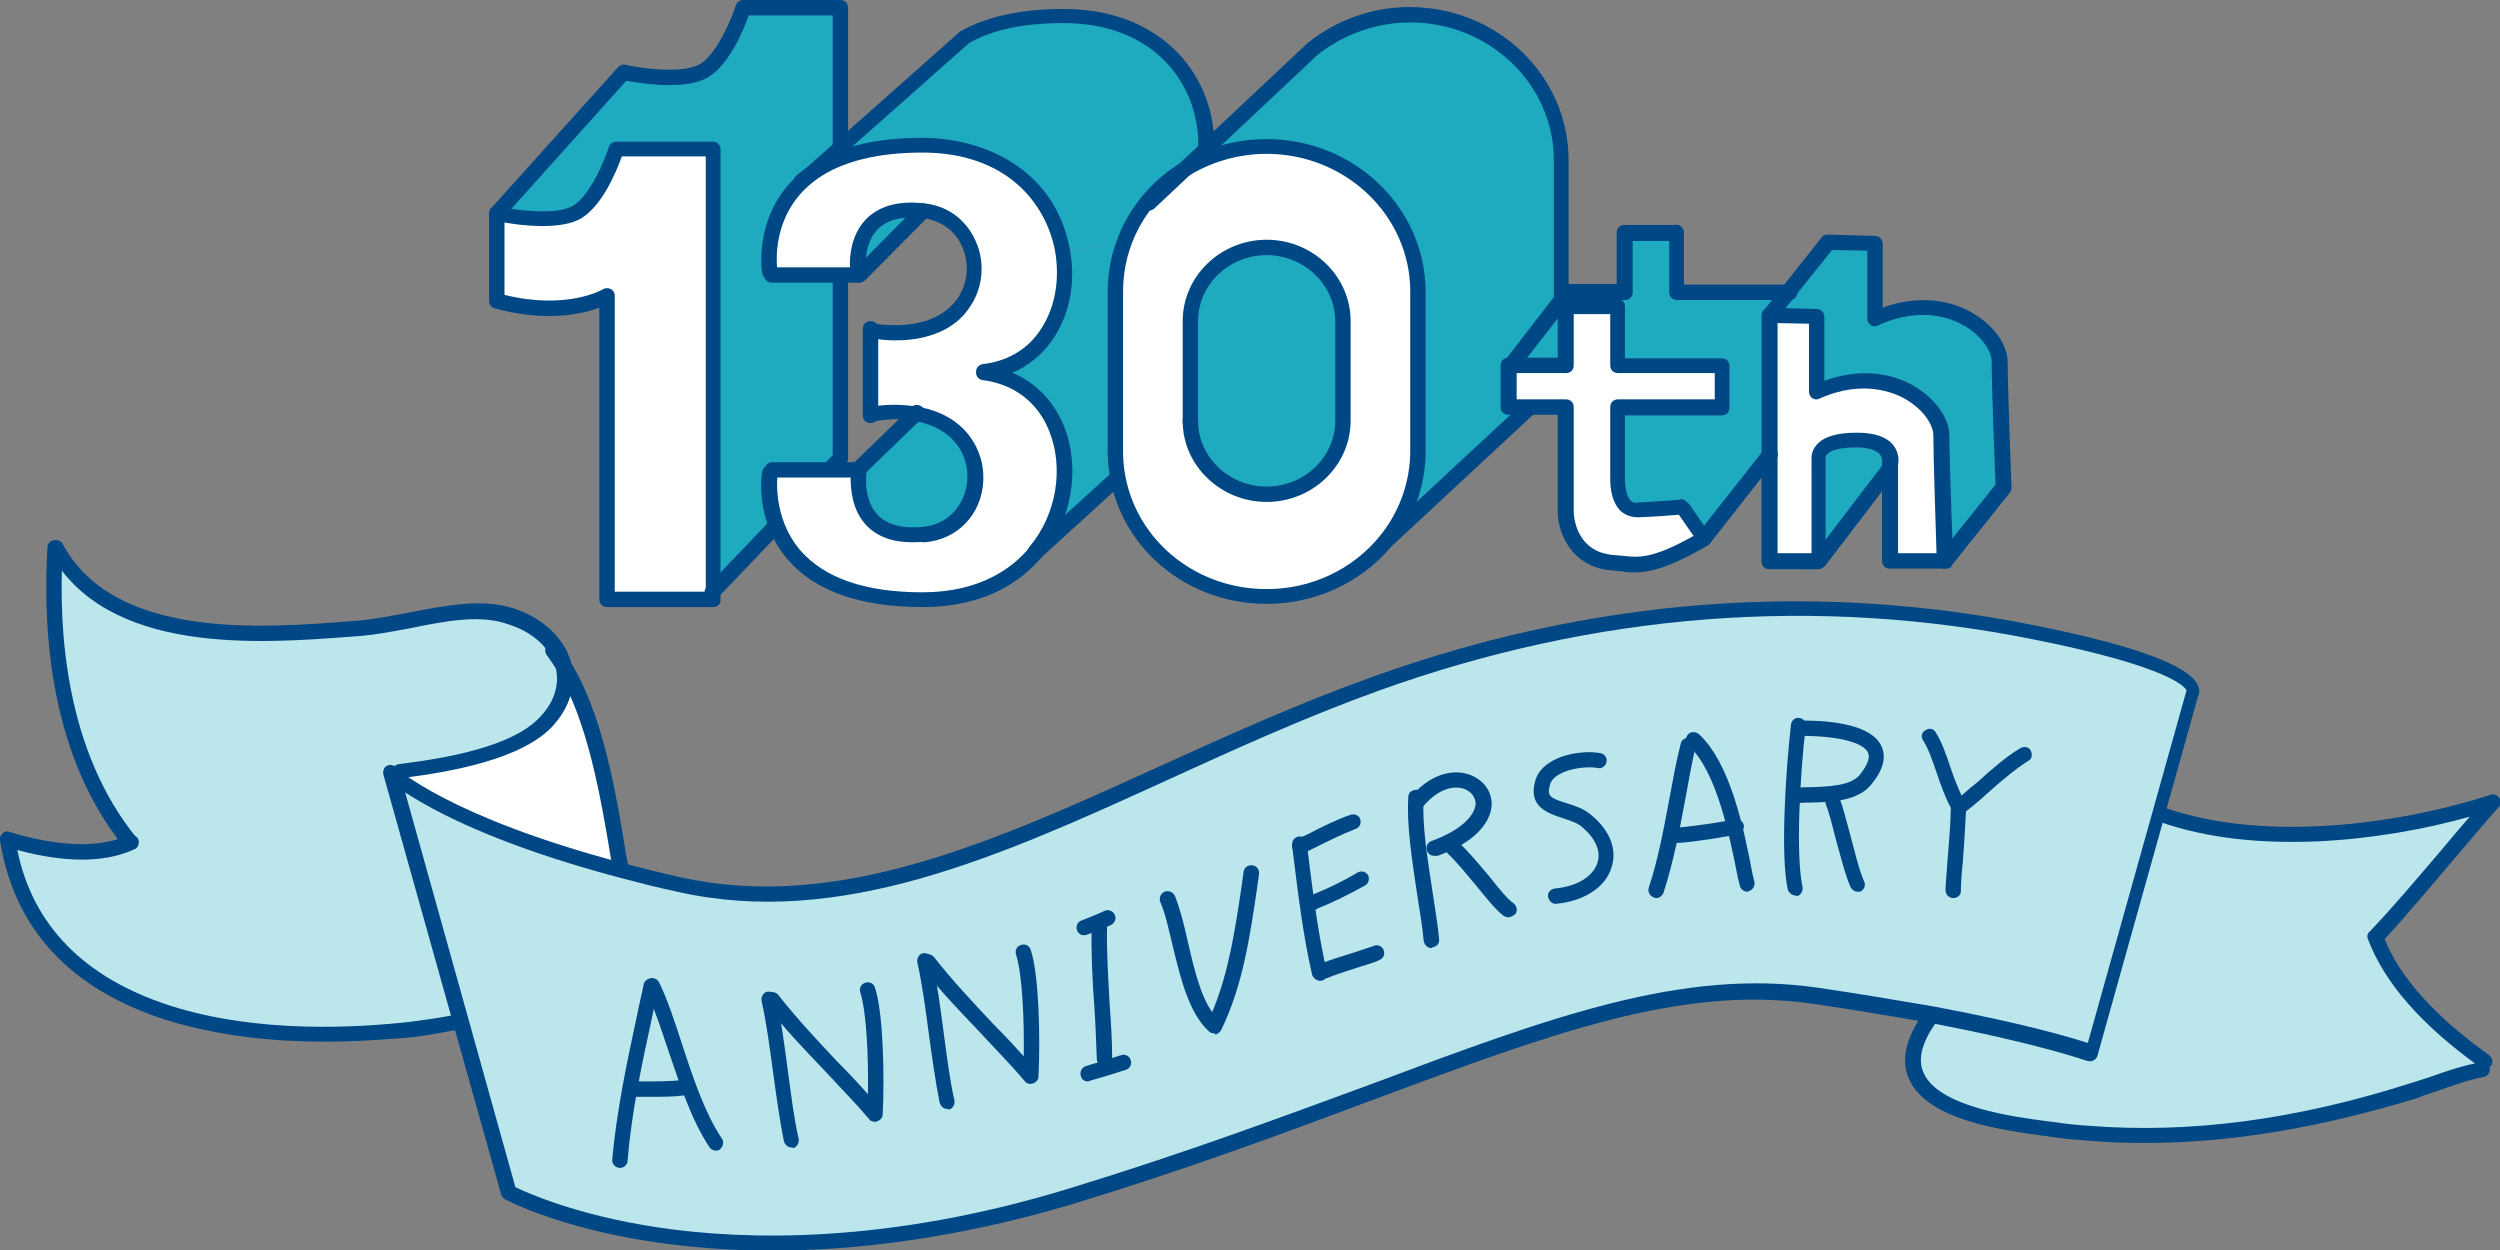 <?xml version="1.0" encoding="utf-8"?>
<!-- Generator: Adobe Illustrator 26.4.1, SVG Export Plug-In . SVG Version: 6.00 Build 0)  -->
<svg version="1.1" id="レイヤー_1" xmlns="http://www.w3.org/2000/svg" xmlns:xlink="http://www.w3.org/1999/xlink" x="0px"
	 y="0px" width="390px" height="195px" viewBox="0 0 390 195" style="enable-background:new 0 0 390 195;" xml:space="preserve">
<rect x="0" y="0" width="390" height="195" fill="#808080" stroke="none"/>
<style type="text/css">
	.st0{fill:#FFFFFF;}
	.st1{fill:#BBE6EC;}
	.st2{fill:#004785;}
	.st3{fill:#1EABBF;}
</style>
<g>
	<g>
		<g>
			<path class="st0" d="M85.1,112.6c2.7-2.9,3.5-6,2.7-8.8c5.4,8.6,7.3,21.7,8.9,31.5l-0.1,0.4C68.9,128.2,61,120.4,61,120.4
				l1.4-0.1C69,119.4,80.3,117.7,85.1,112.6z"/>
			<path class="st1" d="M370.5,146.1c6.4-6.7,12.1-14.2,18.3-21.1c-15.4,5-36.4,7.4-51.6,2l-0.5-0.2l5.3-18.9c0,0,2.8-4-24.5-9.4
				c-27.2-5.5-62.8-6.5-102.9,8c-40.1,14.4-73.8,39.3-108.9,31.3c-3.2-0.7-6.2-1.5-9-2.2C68.9,128.2,61,120.4,61,120.4l1.4-0.1
				c6.6-0.8,17.9-2.6,22.8-7.7c2.7-2.9,3.5-6,2.7-8.8c-0.9-3.4-3.9-6.3-8.2-7.7c-6.9-2.2-16.4,1.4-23.4,1.9
				c-14.2,1.1-38.9,3.5-47.5-12.5H8.6c-0.9,16.5,1.8,33.7,11.7,45.9v0.1c-5.8,2.5-13.3,1.2-19.1-0.6c4.6,30.2,41.2,32.2,63,29.6
				c2.2-0.3,4.4-0.6,6.6-1.1l1.1-0.4l7.6,26.9c0,0,32.3,17.4,87.7,0.5s85.4-35.8,116.3-31.3c6.8,1,12.8,2,17.8,2.9l-0.1,0.6
				c-10,14.1,10.9,16.4,18.7,17.5c1.9,0.2,3.7,0.5,5.6,0.6c17.3,1.4,34.5-1.4,51.2-6.8c3.5-1.2,6.9-2.5,10.6-3.3l0.3-1.3
				C381.4,161,373.5,154.3,370.5,146.1z"/>
		</g>
		<g>
			<g>
				<path class="st2" d="M120.4,195.1c-7.1,0-13.1-0.6-18.1-1.3c-15-2.2-23.1-6.5-23.5-6.7c-0.3-0.2-0.5-0.4-0.6-0.7l-18.4-65.6
					c-0.1-0.5,0.1-1.1,0.5-1.3c0.5-0.3,1.1-0.2,1.4,0.2l0,0c0.1,0.1,8.2,7.7,35.3,14.9c3.4,0.9,6.2,1.6,8.9,2.2
					c24.7,5.6,49.2-5.5,75.1-17.3c10.6-4.8,21.6-9.8,33.1-13.9c34.1-12.3,69-15,103.5-8c15.5,3.1,24.1,6.3,25.3,9.4
					c0.3,0.6,0.2,1.2,0,1.6l-15.7,56.1c-0.1,0.3-0.3,0.6-0.6,0.7c-0.3,0.2-0.6,0.2-1,0.1c-0.1,0-7.4-2.7-24.9-6
					c-5.7-1-11.7-2-17.8-2.9c-20.6-3-40.8,4.6-68.8,15c-13.6,5.1-28.9,10.8-47,16.3C148.9,193.3,133,195.1,120.4,195.1z M80.4,185.2
					c1.9,0.9,9.6,4.4,22.4,6.3c13.5,2,35.6,2.6,64-6.1c18-5.5,33.3-11.2,46.9-16.2c28.3-10.6,48.8-18.2,70-15.1
					c6.1,0.9,12.1,1.9,17.9,2.9c13.9,2.6,21.3,4.8,24.1,5.7l15.4-55l0,0c-0.2-0.5-2.6-3.7-23.6-7.9c-34.1-6.9-68.6-4.2-102.3,7.9
					c-11.4,4.1-22.4,9.1-32.9,13.9c-26.3,12-51.2,23.3-76.7,17.5c-2.8-0.6-5.6-1.3-9-2.2c-19.2-5.1-29-10.4-33.4-13.3L80.4,185.2z
					 M61,120.4L61,120.4L61,120.4z M340.9,107.7L340.9,107.7L340.9,107.7z M341,107.3L341,107.3L341,107.3z M341,107.3L341,107.3
					L341,107.3z"/>
			</g>
			<g>
				<path class="st2" d="M62.4,121.5c-0.6,0-1.1-0.4-1.2-1c-0.1-0.7,0.4-1.2,1-1.3c7.4-0.9,17.7-2.7,22-7.3c2.3-2.4,3.1-5.1,2.5-7.7
					c-0.8-3-3.5-5.6-7.4-6.8C75,95.8,69.4,96.9,64,98c-2.7,0.5-5.3,1-7.6,1.2L55,99.3c-14.4,1.1-38.5,3-47.3-13.3
					c-0.3-0.6-0.1-1.3,0.5-1.6c0.6-0.3,1.3-0.1,1.6,0.5c8,14.9,31.2,13.1,45,12l1.4-0.1c2.2-0.2,4.7-0.7,7.4-1.2
					c5.7-1.1,11.6-2.3,16.5-0.7c4.6,1.5,8,4.7,9,8.5c0.9,3.4-0.2,7-3,10c-4.9,5.1-15.7,7-23.5,8C62.5,121.5,62.4,121.5,62.4,121.5z"
					/>
			</g>
			<g>
				<path class="st2" d="M20.3,132.6c-0.3,0-0.7-0.2-0.9-0.4C8,118.2,6.6,99,7.4,85.4c0-0.7,0.6-1.2,1.3-1.1c0.7,0,1.2,0.6,1.1,1.3
					c-0.8,13.2,0.6,31.7,11.5,45.1c0.4,0.5,0.3,1.3-0.2,1.7C20.8,132.5,20.5,132.6,20.3,132.6z"/>
			</g>
			<g>
				<path class="st2" d="M50.6,162.5c-7.6,0-16.4-0.8-24.7-3.4c-15-4.8-23.7-14.2-25.9-28c-0.1-0.4,0.1-0.8,0.4-1.1s0.7-0.4,1.1-0.2
					c7.7,2.3,13.8,2.5,18.3,0.6c0.2-0.1,0.2-0.1,0.3-0.1c0.6-0.2,1.3,0.1,1.5,0.7c0.2,0.6-0.1,1.3-0.7,1.5c-0.1,0-0.2,0.1-0.2,0.1
					c-4.5,2-10.6,2-18,0c2.4,11.8,10.5,20,23.9,24.3c13.8,4.4,29.4,3.4,37.4,2.5c2.3-0.3,4.5-0.6,6.5-1c0.6-0.1,1.3,0.3,1.4,0.9
					c0.1,0.6-0.3,1.3-0.9,1.4c-2.1,0.4-4.2,0.8-6.7,1.1C60.9,162.1,56,162.5,50.6,162.5z"/>
			</g>
			<g>
				<path class="st2" d="M96.8,136.4c-0.6,0-1.1-0.4-1.2-1l-0.3-1.5c-1.6-9.6-3.6-21.5-8.5-29.5c-0.5-0.8-1-1.5-1.5-2.2
					c-0.4-0.5-0.3-1.3,0.2-1.7c0.5-0.4,1.3-0.3,1.7,0.2c0.6,0.8,1.2,1.6,1.7,2.4c5.2,8.4,7.2,20.6,8.8,30.4L98,135
					c0.1,0.6-0.3,1.3-1,1.4C97,136.4,96.9,136.4,96.8,136.4z"/>
			</g>
			<g>
				<path class="st2" d="M387.5,166.6c-0.2,0-0.5-0.1-0.7-0.2c-9.1-6.5-14.9-13.2-17.4-19.9c-0.2-0.4-0.1-0.9,0.3-1.2
					c3.8-4,7.4-8.3,11-12.5c1.5-1.8,3-3.6,4.6-5.4c-13.9,3.9-33.4,6.1-48.4,0.8c-0.6-0.2-0.9-0.9-0.7-1.5c0.2-0.6,0.9-0.9,1.5-0.7
					c15.9,5.6,37.3,2.4,50.8-2c0.5-0.2,1.1,0,1.4,0.5c0.3,0.4,0.3,1-0.1,1.4c-2.5,2.8-4.9,5.7-7.3,8.5c-3.4,4-6.9,8.2-10.5,12.1
					c2.4,6,7.9,12.1,16.3,18.1c0.5,0.4,0.7,1.1,0.3,1.7C388.2,166.4,387.8,166.6,387.5,166.6z"/>
			</g>
			<g>
				<path class="st2" d="M334.6,178.3c-3.1,0-6.2-0.1-9.3-0.4c-1.7-0.1-3.6-0.3-5.6-0.6l-0.8-0.1c-6.4-0.9-18.3-2.4-21.1-8.9
					c-1.3-2.9-0.5-6.4,2.3-10.3c0.4-0.5,1.1-0.7,1.7-0.3c0.5,0.4,0.7,1.1,0.3,1.7c-2.3,3.2-3,5.9-2,8c2.3,5.2,13.7,6.8,19.2,7.5
					l0.8,0.1c2,0.3,3.8,0.5,5.5,0.6c16,1.3,32.6-0.9,50.7-6.7c0.9-0.3,1.9-0.6,2.8-0.9c2.5-0.9,5.2-1.8,7.9-2.3
					c0.7-0.1,1.3,0.3,1.4,0.9c0.1,0.6-0.3,1.3-0.9,1.4c-2.6,0.5-5,1.4-7.6,2.3c-0.9,0.3-1.9,0.6-2.8,1
					C362,175.9,348.1,178.3,334.6,178.3z"/>
			</g>
		</g>
		<g>
			<g>
				<path class="st2" d="M96.7,182.2L96.7,182.2c-0.8-0.1-1.2-0.6-1.2-1.3c0.7-7.6,2.3-15.2,3.9-22.6c0.3-1.6,0.7-3.1,1-4.7
					c0.1-0.6,0.8-1.1,1.4-0.9c0.6,0.1,1.1,0.8,0.9,1.4c-0.3,1.5-0.7,3.1-1,4.7c-1.6,7.3-3.2,14.9-3.8,22.3
					C97.9,181.7,97.3,182.2,96.7,182.2z"/>
			</g>
			<g>
				<path class="st2" d="M111.7,179.5c-0.4,0-0.8-0.2-1-0.5c-2.8-4.2-4.6-9.7-6.4-15c-1.2-3.6-2.3-6.9-3.6-9.7
					c-0.3-0.6,0-1.3,0.5-1.6c0.6-0.3,1.3,0,1.6,0.5c1.4,2.9,2.5,6.3,3.7,10c1.7,5.2,3.5,10.5,6.1,14.4c0.4,0.5,0.2,1.3-0.3,1.7
					C112.1,179.5,111.9,179.5,111.7,179.5z"/>
			</g>
			<g>
				<path class="st2" d="M101.7,171.1c-0.4,0-0.9,0-1.3,0c-0.5,0-1,0-1.5,0l0,0c-0.7,0-1.2-0.5-1.2-1.2s0.5-1.2,1.2-1.2
					c0.5,0,1,0,1.5,0c2,0,4.1,0,6-0.2c0.7-0.1,1.2,0.4,1.3,1.1c0.1,0.7-0.4,1.2-1.1,1.3C104.9,171.1,103.3,171.1,101.7,171.1z"/>
			</g>
			<g>
				<path class="st2" d="M123.5,179c-0.6,0-1-0.4-1.2-0.9c-0.7-3.5-1.2-7.2-1.7-10.8c-0.5-3.7-1-7.6-1.8-11.2
					c-0.1-0.6,0.3-1.3,0.9-1.4c0.6-0.1,1.3,0.3,1.4,0.9c0.8,3.7,1.3,7.7,1.8,11.4c0.5,3.6,0.9,7.2,1.7,10.7c0.1,0.6-0.3,1.3-0.9,1.4
					C123.6,179,123.6,179,123.5,179z"/>
			</g>
			<g>
				<path class="st2" d="M136.5,175c-0.3,0-0.7-0.1-0.9-0.4c-2.1-2.5-4.4-4.8-6.6-7.2c-3.2-3.4-6.6-6.8-9.5-10.7
					c-0.4-0.5-0.3-1.3,0.2-1.7s1.3-0.3,1.7,0.2c2.9,3.7,6.2,7.2,9.3,10.5c1.6,1.6,3.2,3.3,4.7,5c0.1-5.5-0.2-12.8-1.2-15.9
					c-0.2-0.6,0.1-1.3,0.8-1.5c0.6-0.2,1.3,0.1,1.5,0.8c1.3,3.9,1.5,13.9,1.2,19.7c0,0.5-0.3,0.9-0.8,1.1
					C136.7,175,136.6,175,136.5,175z"/>
			</g>
			<g>
				<path class="st2" d="M147.8,173c-0.6,0-1-0.4-1.2-0.9c-0.7-3.5-1.2-7.2-1.7-10.8c-0.5-3.7-1-7.6-1.8-11.2
					c-0.1-0.6,0.3-1.3,0.9-1.4c0.6-0.1,1.3,0.3,1.4,0.9c0.8,3.7,1.3,7.7,1.8,11.4c0.5,3.6,0.9,7.2,1.7,10.7c0.1,0.6-0.3,1.3-0.9,1.4
					C147.9,173,147.9,173,147.8,173z"/>
			</g>
			<g>
				<path class="st2" d="M160.8,169.1c-0.3,0-0.7-0.1-0.9-0.4c-2.1-2.5-4.4-4.8-6.6-7.2c-3.2-3.4-6.6-6.8-9.5-10.7
					c-0.4-0.5-0.3-1.3,0.2-1.7s1.3-0.3,1.7,0.2c2.9,3.7,6.2,7.2,9.3,10.5c1.6,1.6,3.2,3.3,4.7,5c0.1-5.5-0.2-12.8-1.2-15.9
					c-0.2-0.6,0.1-1.3,0.8-1.5c0.6-0.2,1.3,0.1,1.5,0.8c1.3,3.9,1.5,13.9,1.2,19.7c0,0.5-0.3,0.9-0.8,1.1
					C161,169,160.9,169.1,160.8,169.1z"/>
			</g>
			<g>
				<path class="st2" d="M169.1,145.9c-0.5,0-0.9-0.3-1.1-0.8c-0.2-0.6,0.1-1.3,0.7-1.5c1-0.4,2.6-1,3.6-1.5c0.6-0.3,1.3,0,1.6,0.6
					s0,1.3-0.6,1.6c-1.1,0.5-2.6,1.1-3.7,1.5C169.4,145.8,169.3,145.9,169.1,145.9z"/>
			</g>
			<g>
				<path class="st2" d="M172.3,166.4c-0.6,0-1.2-0.5-1.2-1.2c-0.1-2.7-0.2-5.6-0.4-8.4c-0.3-4-0.5-8.2-0.4-12.3
					c0-0.7,0.5-1.2,1.2-1.2s1.2,0.6,1.2,1.2c-0.1,4,0.2,8.1,0.4,12.1c0.2,2.8,0.4,5.7,0.4,8.5C173.5,165.9,172.9,166.4,172.3,166.4
					L172.3,166.4z"/>
			</g>
			<g>
				<path class="st2" d="M169.7,168.7c-0.5,0-1-0.3-1.1-0.9c-0.2-0.6,0.2-1.3,0.8-1.5c1.8-0.5,3.7-1.1,5.5-1.7
					c0.6-0.2,1.3,0.1,1.5,0.8c0.2,0.6-0.1,1.3-0.8,1.5c-1.8,0.6-3.8,1.2-5.6,1.7C169.9,168.7,169.8,168.7,169.7,168.7z"/>
			</g>
			<g>
				<path class="st2" d="M189.4,161.2c-0.3,0-0.6-0.1-0.8-0.3c-3.2-2.9-4.5-8.6-5.7-13.5c-0.6-2.5-1.1-4.9-1.9-6.7
					c-0.2-0.6,0-1.3,0.7-1.6c0.6-0.2,1.3,0,1.6,0.7c0.8,2,1.4,4.4,2,7.1c0.9,3.9,1.9,8.3,3.8,11c2.6-6.2,3.6-13,4.6-19.7l0.3-2.2
					c0.1-0.7,0.7-1.1,1.4-1s1.1,0.7,1,1.4l-0.3,2.2c-1.1,7.4-2.2,15.1-5.6,22.1c-0.2,0.3-0.5,0.6-0.9,0.7
					C189.5,161.2,189.5,161.2,189.4,161.2z"/>
			</g>
			<g>
				<path class="st2" d="M205.9,153c-0.5,0-1-0.4-1.2-0.9c-1.4-6-2.2-12.7-3-19.1l-0.1-1.2c-0.1-0.7,0.4-1.2,1-1.3
					c0.7-0.1,1.2,0.4,1.3,1l0.1,1.2c0.8,6.4,1.6,13,3,18.9c0.2,0.6-0.2,1.3-0.9,1.4C206.1,153,206,153,205.9,153z"/>
			</g>
			<g>
				<path class="st2" d="M202.8,133.3c-0.4,0-0.9-0.2-1.1-0.7c-0.3-0.6-0.1-1.3,0.5-1.6s1.2-0.6,1.9-0.9c2.1-1.1,4.3-2.2,6.6-3
					c0.6-0.2,1.3,0.1,1.5,0.7c0.2,0.6-0.1,1.3-0.7,1.5c-2.1,0.8-4.3,1.9-6.3,2.9c-0.6,0.3-1.3,0.6-1.9,1
					C203.2,133.3,203,133.3,202.8,133.3z"/>
			</g>
			<g>
				<path class="st2" d="M205.1,141.9c-0.5,0-0.9-0.3-1.1-0.8c-0.2-0.6,0.1-1.3,0.7-1.5c2.2-0.9,4.8-2.1,7.1-3.5
					c0.6-0.3,1.3-0.1,1.6,0.4c0.3,0.6,0.1,1.3-0.4,1.6c-2.5,1.4-5.1,2.7-7.4,3.6C205.4,141.9,205.2,141.9,205.1,141.9z"/>
			</g>
			<g>
				<path class="st2" d="M206.5,152.6c-0.5,0-0.9-0.3-1.1-0.8c-0.2-0.6,0.1-1.3,0.7-1.5c1.2-0.5,3.2-1.1,5.1-1.7
					c1.2-0.4,2.7-0.9,3-1c0.6-0.3,1.3-0.1,1.6,0.5s0.1,1.3-0.5,1.6c-0.3,0.2-1.1,0.5-3.4,1.2c-1.8,0.6-3.8,1.2-4.9,1.7
					C206.8,152.6,206.6,152.6,206.5,152.6z"/>
			</g>
			<g>
				<path class="st2" d="M223.3,147.9c-0.6,0-1.1-0.5-1.2-1.1c-0.2-2.2-0.6-4.6-1-7.1c-0.8-5.4-1.7-11-1.4-15.4
					c0-0.7,0.6-1.1,1.3-1.1s1.2,0.6,1.1,1.3c-0.3,4.1,0.6,9.5,1.4,14.8c0.4,2.6,0.8,5,1,7.2c0.1,0.7-0.4,1.2-1.1,1.3
					C223.4,147.9,223.3,147.9,223.3,147.9z"/>
			</g>
			<g>
				<path class="st2" d="M223.7,133.5c-0.5,0-0.9-0.3-1.1-0.8c-0.2-0.6,0.1-1.3,0.7-1.5c5-1.8,6.8-4.2,6.9-5.8c0-1-0.7-1.9-1.7-2.3
					c-1.5-0.6-4-0.2-6.4,2.6c-0.4,0.5-1.2,0.6-1.7,0.1c-0.5-0.4-0.6-1.2-0.1-1.7c3.2-3.7,6.8-4.1,9.1-3.2c2,0.8,3.3,2.5,3.3,4.5
					c0,1.5-0.9,5.4-8.4,8.1C223.9,133.5,223.8,133.5,223.7,133.5z"/>
			</g>
			<g>
				<path class="st2" d="M235.3,143.1c-0.2,0-0.5-0.1-0.7-0.2c-1.1-0.8-2.5-2.5-4.2-4.6c-1.5-1.8-3.2-3.9-4.4-5
					c-0.5-0.4-0.6-1.2-0.1-1.7c0.4-0.5,1.2-0.6,1.7-0.1c1.4,1.2,3.1,3.3,4.8,5.3c1.4,1.8,2.9,3.6,3.7,4.1c0.5,0.4,0.7,1.1,0.3,1.7
					C236,142.9,235.7,143.1,235.3,143.1z"/>
			</g>
			<g>
				<path class="st2" d="M242.7,141c-0.6,0-1.1-0.5-1.2-1.1c-0.1-0.7,0.4-1.2,1.1-1.3c3.3-0.3,5.9-1.8,6.6-4
					c0.6-1.8-0.3-3.8-2.4-5.6c-0.8-0.7-2-1-3.1-1.4c-2.1-0.7-5.4-1.7-4.2-5.8c1.1-3.9,7.2-4.9,10.2-4.3c0.6,0.1,1.1,0.8,0.9,1.4
					c-0.1,0.6-0.8,1.1-1.4,0.9c-2.2-0.4-6.8,0.4-7.4,2.6c-0.5,1.8,0,2.1,2.6,2.9c1.3,0.4,2.8,0.9,3.9,1.9c2.9,2.4,4,5.4,3.1,8.1
					C250.5,138.4,247.1,140.6,242.7,141C242.8,141,242.8,141,242.7,141z"/>
			</g>
			<g>
				<path class="st2" d="M258.4,140.1c-0.1,0-0.3,0-0.4-0.1c-0.6-0.2-1-0.9-0.8-1.5c1.5-4.5,2.4-9.5,3.3-14.3c0.5-2.7,1-5.5,1.7-8.2
					c0.1-0.6,0.8-1,1.4-0.9s1,0.8,0.9,1.4c-0.6,2.7-1.1,5.4-1.6,8.2c-0.9,4.9-1.9,10-3.4,14.6C259.3,139.7,258.9,140.1,258.4,140.1z
					"/>
			</g>
			<g>
				<path class="st2" d="M272.6,139.1c-0.6,0-1.1-0.4-1.2-1l-0.3-1.2c-1.3-6.6-3.3-16.6-7.7-20.6c-0.5-0.4-0.5-1.2-0.1-1.7
					s1.2-0.5,1.7-0.1c4.9,4.5,7,14.5,8.4,21.9l0.3,1.2c0.1,0.6-0.3,1.3-0.9,1.4C272.8,139.1,272.7,139.1,272.6,139.1z"/>
			</g>
			<g>
				<path class="st2" d="M261.8,131.5c-0.6,0-1.1-0.5-1.2-1.1c0-0.7,0.4-1.2,1.1-1.3c2.6-0.2,7.3-0.9,8.8-1.3
					c0.6-0.2,1.3,0.2,1.5,0.8s-0.2,1.3-0.8,1.5C269.6,130.5,264.7,131.3,261.8,131.5C261.9,131.5,261.9,131.5,261.8,131.5z"/>
			</g>
			<g>
				<path class="st2" d="M280.1,139.7c-0.5,0-1-0.4-1.2-0.9c-1.2-5.5-0.3-18.8,0.5-25.8c0.1-0.7,0.7-1.1,1.3-1
					c0.7,0.1,1.1,0.7,1,1.3c-0.9,7.4-1.6,20.1-0.5,25.1c0.1,0.6-0.3,1.3-0.9,1.4C280.2,139.7,280.2,139.7,280.1,139.7z"/>
			</g>
			<g>
				<path class="st2" d="M280.6,125.3c-0.6,0-1.1-0.5-1.2-1.1c-0.1-0.7,0.4-1.2,1.1-1.3c0.6-0.1,1.3-0.1,2.1-0.1
					c2.6-0.1,6.1-0.2,7.5-1.9c0.8-1,1.8-2.5,1.3-3.5c-0.7-1.6-4.8-2.6-10.3-2.6c-0.7,0-1.2-0.5-1.2-1.2s0.5-1.2,1.2-1.2l0,0
					c4.8,0,10.9,0.7,12.4,4c0.8,1.7,0.3,3.7-1.6,6c-2.1,2.6-6.2,2.7-9.3,2.8C281.9,125.2,281.2,125.2,280.6,125.3
					C280.7,125.3,280.6,125.3,280.6,125.3z"/>
			</g>
			<g>
				<path class="st2" d="M289.8,139.1c-0.5,0-0.9-0.3-1.1-0.7c-0.9-2-1.6-5-2.4-7.8c-0.5-2-1-4-1.5-5.2c-0.2-0.6,0.1-1.3,0.7-1.5
					s1.3,0.1,1.5,0.7c0.5,1.3,1,3.3,1.6,5.5c0.7,2.6,1.4,5.6,2.2,7.4c0.3,0.6,0,1.3-0.6,1.6C290.1,139.1,290,139.1,289.8,139.1z"/>
			</g>
			<g>
				<path class="st2" d="M305.6,127.1c-0.1,0-0.1,0-0.2,0c-0.3-0.1-0.6-0.3-0.8-0.6c-1-1.7-1.8-3.9-2.5-6c-0.7-2-1.3-3.8-2.1-5
					c-0.4-0.6-0.2-1.3,0.4-1.6c0.6-0.4,1.3-0.2,1.6,0.4c0.9,1.4,1.6,3.4,2.3,5.5c0.5,1.5,1.1,3,1.7,4.3c0.8-0.7,1.6-1.4,2.5-2.1
					c2.2-2,4.5-4,6.7-5.3c0.6-0.3,1.3-0.2,1.6,0.4c0.3,0.6,0.2,1.3-0.4,1.6c-1.9,1.2-4.2,3.1-6.3,5c-1.2,1.1-2.5,2.2-3.7,3.1
					C306.1,127,305.8,127.1,305.6,127.1z"/>
			</g>
			<g>
				<path class="st2" d="M304.7,140.1L304.7,140.1c-0.7,0-1.2-0.6-1.2-1.2c0-1.1,0.2-2.7,0.3-4.5c0.2-2.7,0.5-5.7,0.5-8
					c0-0.7,0.6-1.2,1.2-1.2c0.7,0,1.2,0.6,1.2,1.2c-0.1,2.3-0.3,5.4-0.5,8.1c-0.2,1.8-0.3,3.4-0.3,4.5
					C305.9,139.6,305.4,140.1,304.7,140.1z"/>
			</g>
		</g>
	</g>
	<g>
		<g id="XMLID_00000085941803258502154880000007302081425925368249_">
			<g>
				<path class="st3" d="M131.1,1.2v70.3l-19.8,20.8V23.2H96.1c0,0-2.7,8.4-6.6,10.1c-3.9,1.7-12,0-12,0l19.8-22c0,0,8.1,1.7,12,0
					s6.6-10.1,6.6-10.1S131.1,1.2,131.1,1.2z"/>
				<path class="st0" d="M111.3,92.3v1.2H94.7V46.2c0,0-6.2,3.8-17.2,0.8V33.3c0,0,8.1,1.7,12,0s6.6-10.1,6.6-10.1h15.1v69.1H111.3z
					"/>
			</g>
			<g>
				<g>
					<path class="st2" d="M111.3,94.7H94.7c-0.7,0-1.2-0.5-1.2-1.2V48c-2.7,1-8.3,2.3-16.3,0.1c-0.5-0.1-0.9-0.6-0.9-1.1V33.3
						c0-0.4,0.2-0.7,0.4-0.9c0.3-0.2,0.6-0.3,1-0.2c2.1,0.5,8.4,1.4,11.3,0.1c2.8-1.2,5.3-7.2,6-9.4c0.2-0.5,0.6-0.8,1.1-0.8h15.1
						c0.7,0,1.2,0.5,1.2,1.2v69.1l0,0l0,0v1.2C112.5,94.2,111.9,94.7,111.3,94.7z M95.9,92.3h14.2l0,0l0,0V24.4H97
						c-0.8,2.3-3.3,8.4-7,10c-3.2,1.4-8.7,0.8-11.3,0.3V46c9.7,2.4,15.3-0.8,15.4-0.9c0.4-0.2,0.8-0.2,1.2,0c0.4,0.2,0.6,0.6,0.6,1
						C95.9,46.1,95.9,92.3,95.9,92.3z"/>
				</g>
				<g>
					<path class="st2" d="M111.1,93.6c-0.3,0-0.6-0.1-0.9-0.4c-0.4-0.5-0.4-1.2,0.1-1.7l0,0c0,0,0-0.1,0.1-0.1L129.9,71V2.4h-13.1
						c-0.8,2.3-3.3,8.4-7,10c-3.6,1.6-10,0.6-12.1,0.2L78.4,34.1c-0.4,0.5-1.2,0.5-1.7,0.1s-0.5-1.2-0.1-1.7l19.8-22
						c0.3-0.3,0.7-0.5,1.1-0.4c2.1,0.5,8.4,1.4,11.3,0.1c2.8-1.2,5.3-7.2,6-9.4C115,0.3,115.4,0,116,0h15.1c0.7,0,1.2,0.5,1.2,1.2
						v70.3c0,0.3-0.1,0.6-0.3,0.8L112.2,93c0,0.1-0.1,0.1-0.2,0.2l-0.1,0.1C111.7,93.5,111.4,93.6,111.1,93.6z"/>
				</g>
			</g>
		</g>
	</g>
	<g>
		<g id="XMLID_00000005263620075347856970000015677922470177339268_">
			<g>
				<path class="st3" d="M175.6,38.1c13,1.5,16.3,17.7,8.4,27.6l-22.4,20.4c8.3-9.9,5-26.5-8.1-28V58c9.6-1.1,13.9-10.3,12.3-19
					L175.6,38.1z"/>
				<path class="st3" d="M166.1,2.5c26.9,0,28.4,33.3,9.5,35.4v0.2l-9.8,0.9c-1.6-8.4-8.7-16.4-21.9-16.4c-8.1,0-13.5,1.8-17.1,4.3
					l23.8-21.1C154.2,3.8,159.1,2.5,166.1,2.5z"/>
				<path class="st0" d="M126.8,26.9c3.6-2.5,9-4.3,17.1-4.3c13.2,0,20.3,8,21.9,16.4c1.6,8.7-2.7,17.9-12.3,19v0.2
					c13.1,1.5,16.4,18,8.1,28c0,0,0,0-0.1,0.1c-3.6,4.3-9.4,7.4-17.6,7.4c-26.9,0-23.8-19.8-23.8-19.8l0.4-0.5H134
					c0,0-1.9,11.1,9.9,10c10.2-0.9,11.7-16.5-0.9-18.8c-1.9-0.4-4.2-0.4-6.8-0.1h-0.4V51.7h0.4c19.7,2.7,19.5-17.8,7.7-18.9
					c-11.8-1.1-9.9,10-9.9,10h-13.5l-0.4-0.5C120.1,42.3,118.6,32.7,126.8,26.9z"/>
				<path class="st3" d="M143.1,64.5c12.6,2.3,11.1,17.9,0.9,18.8c-11.8,1.1-9.9-10-9.9-10L143.1,64.5z"/>
				<path class="st3" d="M143.9,32.8l-9.9,10C134,42.9,132.1,31.7,143.9,32.8z"/>
			</g>
			<g>
				<g>
					<path class="st2" d="M139.7,53.1c-1.1,0-2.3-0.1-3.6-0.3c-0.7-0.1-1.1-0.7-1-1.3c0.1-0.7,0.7-1.1,1.3-1
						c5.9,0.8,10.4-0.5,12.8-3.7c1.8-2.4,2.1-5.6,0.9-8.3c-1.1-2.6-3.5-4.2-6.3-4.5c-3.2-0.3-5.5,0.3-7,1.9
						c-2.3,2.5-1.7,6.7-1.7,6.8c0.1,0.3,0,0.7-0.3,1s-0.6,0.4-0.9,0.4h-13.5c-0.7,0-1.2-0.5-1.2-1.2s0.5-1.2,1.2-1.2h12.2
						c-0.1-1.8,0.2-5,2.4-7.4c2-2.1,5-3,8.9-2.6c3.8,0.3,6.8,2.5,8.3,5.9c1.6,3.5,1.1,7.7-1.2,10.7
						C149.7,50.2,146.4,53.1,139.7,53.1z"/>
				</g>
				<g>
					<path class="st2" d="M135.8,66c-0.7,0-1.2-0.5-1.2-1.2V51.3c0-0.7,0.5-1.2,1.2-1.2s1.2,0.5,1.2,1.2v13.5
						C137,65.5,136.5,66,135.8,66z"/>
				</g>
				<g>
					<path class="st2" d="M153.5,59.2c-0.6,0-1.1-0.4-1.2-1.1c-0.1-0.7,0.4-1.2,1-1.3c3.6-0.4,6.7-2.1,8.7-4.9
						c2.5-3.4,3.4-8,2.6-12.7c-1.4-7.5-7.6-15.4-20.7-15.4c-7,0-12.6,1.4-16.4,4.1c-7.5,5.3-6.3,13.9-6.2,14.3
						c0.1,0.6-0.3,1.3-1,1.4c-0.6,0.1-1.3-0.3-1.4-1c-0.1-0.4-1.5-10.4,7.2-16.6c4.3-3,10.2-4.5,17.8-4.5c9.1,0,20.6,4.5,23,17.4
						c1,5.3-0.1,10.6-3,14.5c-2.5,3.4-6.1,5.4-10.4,5.9C153.5,59.2,153.5,59.2,153.5,59.2z"/>
				</g>
				<g>
					<path class="st2" d="M142.4,84.6c-3.2,0-5.6-0.9-7.3-2.7c-2.2-2.4-2.4-5.6-2.4-7.4h-12.2c-0.7,0-1.2-0.5-1.2-1.2
						s0.5-1.2,1.2-1.2H134c0.4,0,0.7,0.2,0.9,0.4c0.2,0.3,0.3,0.6,0.3,1c0,0-0.7,4.3,1.7,6.8c1.4,1.5,3.8,2.2,7,1.9
						c4.6-0.4,6.9-4.2,7-7.5c0.2-3.4-1.8-7.8-8-9c-1.9-0.4-4.1-0.4-6.4,0c-0.6,0.1-1.3-0.4-1.3-1c-0.1-0.7,0.4-1.3,1-1.3
						c2.6-0.4,5-0.3,7.2,0.1c7.2,1.3,10.2,6.7,10,11.4c-0.2,5.3-4,9.3-9.2,9.7C143.4,84.5,142.9,84.6,142.4,84.6z"/>
				</g>
				<g>
					<path class="st2" d="M161.6,87.3c-0.3,0-0.5-0.1-0.8-0.3c-0.5-0.4-0.6-1.2-0.2-1.7c4.2-5,5.4-12.2,3.1-18
						c-1.8-4.6-5.6-7.4-10.4-8c-0.7-0.1-1.1-0.7-1-1.3c0.1-0.7,0.7-1.1,1.3-1c5.7,0.7,10.2,4.1,12.4,9.5c2.6,6.6,1.2,14.8-3.5,20.4
						C162.3,87.2,161.9,87.3,161.6,87.3z"/>
				</g>
				<g>
					<path class="st2" d="M143.9,94.7c-9.7,0-16.8-2.5-21-7.4c-5.2-6-4.1-13.4-4-13.7c0.1-0.7,0.7-1.1,1.4-1c0.6,0.1,1.1,0.7,1,1.4
						c0,0.1-0.9,6.6,3.5,11.8c3.8,4.4,10.2,6.6,19.1,6.6c9,0,14.1-3.8,16.7-7c0.4-0.5,1.2-0.6,1.7-0.2s0.6,1.2,0.2,1.7
						C159.5,90.5,153.9,94.7,143.9,94.7z"/>
				</g>
				<g>
					<path class="st2" d="M161.5,87.4c-0.4,0-0.9-0.3-1.1-0.7c-0.2-0.5-0.1-1.1,0.3-1.4l0,0L183,65c4-5,5-12.2,2.7-17.8
						c-1.9-4.5-5.6-7.3-10.4-7.9c-0.6-0.1-1.1-0.6-1.1-1.2v-0.2c0-0.6,0.5-1.1,1.1-1.2c8.5-1,11.9-8.6,11.6-15.3
						c-0.5-8.8-7.2-17.8-21-17.8c-6.1,0-11,1-14.7,3.1l-25.4,22.5c-0.5,0.4-1.2,0.4-1.7-0.1c-0.4-0.5-0.4-1.2,0.1-1.7L126,26
						l23.8-21.1c0.1-0.1,0.1-0.1,0.2-0.1c4.1-2.3,9.5-3.4,16-3.4c7,0,12.9,2.2,17.2,6.3c3.7,3.6,5.9,8.5,6.2,13.7
						c0.5,8.8-4,14.4-9.5,16.7c3.6,1.5,6.5,4.4,8.1,8.2c2.7,6.5,1.5,14.5-3.1,20.2c0,0.1-0.1,0.1-0.1,0.1L162.4,87l0,0
						c-0.1,0.1-0.2,0.2-0.4,0.3C161.9,87.3,161.7,87.4,161.5,87.4z"/>
				</g>
				<g>
					<path class="st2" d="M134,44.1c-0.3,0-0.6-0.1-0.8-0.3c-0.5-0.5-0.5-1.2,0-1.7l9.9-10c0.5-0.5,1.2-0.5,1.7,0s0.5,1.2,0,1.7
						l-9.9,10C134.6,43.9,134.3,44.1,134,44.1z"/>
				</g>
				<g>
					<path class="st2" d="M134,74.4c-0.3,0-0.6-0.1-0.9-0.4c-0.5-0.5-0.4-1.2,0-1.7l9.1-8.8c0.5-0.5,1.2-0.4,1.7,0
						c0.5,0.5,0.4,1.2,0,1.7l-9.1,8.8C134.6,74.3,134.3,74.4,134,74.4z"/>
				</g>
			</g>
		</g>
	</g>
	<g>
		<g id="XMLID_00000169547139497726724480000011203988261464893585_">
			<g>
				<path class="st3" d="M243.4,25v24.8c0,5.1-1.7,9.8-4.7,13.6l-22.6,21l0,0c3.2-3.9,5.1-8.8,5.1-14.1V45.5
					c0-12.6-10.6-22.7-23.6-22.7c-4.9,0-9.4,1.4-13.2,3.9l20.3-19.1c4.1-3.3,9.4-5.2,15.1-5.2C232.9,2.3,243.4,12.5,243.4,25z"/>
				<path class="st0" d="M185.7,65.6c0,6.3,5.3,11.5,11.9,11.5c6.6,0,11.9-5.1,11.9-11.5V50.1c0-6.3-5.3-11.5-11.9-11.5
					c-6.6,0-11.9,5.1-11.9,11.5V65.6z M184.4,26.7C184.4,26.7,184.4,26.6,184.4,26.7c3.8-2.5,8.4-3.9,13.3-3.9
					c13,0,23.6,10.2,23.6,22.7v24.8c0,5.3-1.9,10.3-5.1,14.1c-4.3,5.3-11,8.6-18.5,8.6c-12.9,0-23.3-9.9-23.6-22.2
					c0-0.2,0-0.4,0-0.6V45.5C174,37.7,178.1,30.7,184.4,26.7z"/>
				<path class="st3" d="M209.5,50.1v15.5c0,6.3-5.3,11.5-11.9,11.5c-6.6,0-11.9-5.1-11.9-11.5V50.1c0-6.3,5.3-11.5,11.9-11.5
					S209.5,43.8,209.5,50.1z"/>
			</g>
			<g>
				<g>
					<path class="st2" d="M197.6,94.2c-13.6,0-24.5-10.3-24.8-23.3c0-0.7,0.5-1.2,1.2-1.2s1.2,0.5,1.2,1.2c0.3,11.8,10.2,21,22.4,21
						c6.9,0,13.3-3,17.6-8.2c3.1-3.8,4.8-8.5,4.8-13.4V45.5c0-11.9-10.1-21.5-22.4-21.5c-4.5,0-8.9,1.3-12.6,3.7
						c-0.6,0.4-1.3,0.2-1.6-0.3c-0.4-0.6-0.2-1.3,0.3-1.6c4.1-2.7,8.9-4.1,13.9-4.1c13.7,0,24.8,10.7,24.8,23.9v24.8
						c0,5.4-1.9,10.7-5.4,14.9C212.3,90.9,205.2,94.2,197.6,94.2z"/>
				</g>
				<g>
					<path class="st2" d="M174,72c-0.7,0-1.2-0.5-1.2-1.2V45.5c0-8,4.1-15.4,10.9-19.8c0.6-0.4,1.3-0.2,1.6,0.3
						c0.4,0.6,0.2,1.3-0.3,1.6c-6.2,4-9.8,10.7-9.8,17.8v25.3C175.2,71.5,174.6,72,174,72z"/>
				</g>
				<g>
					<path class="st2" d="M197.6,78.3c-7.2,0-13.1-5.7-13.1-12.6V50.1c0-7,5.9-12.7,13.1-12.7c7.2,0,13.1,5.7,13.1,12.7v15.5
						C210.7,72.6,204.8,78.3,197.6,78.3z M197.6,39.8c-5.9,0-10.7,4.6-10.7,10.3v15.5c0,5.7,4.8,10.3,10.7,10.3s10.7-4.6,10.7-10.3
						V50.1C208.3,44.5,203.5,39.8,197.6,39.8z"/>
				</g>
				<g>
					<path class="st2" d="M185.7,67.1c-0.7,0-1.2-0.5-1.2-1.2v-0.3c0-0.7,0.5-1.2,1.2-1.2s1.2,0.5,1.2,1.2v0.3
						C186.9,66.6,186.4,67.1,185.7,67.1z"/>
				</g>
				<g>
					<path class="st2" d="M216.2,85.6c-0.3,0-0.6-0.1-0.9-0.4c-0.4-0.5-0.4-1.2,0.1-1.7l22.6-21c2.9-3.7,4.4-8.1,4.4-12.8V25
						c0-11.9-10.1-21.5-22.4-21.5c-5.2,0-10.3,1.8-14.4,5l-20.3,19.1l-0.1,0.1l-5.1,4.8c-0.5,0.5-1.2,0.4-1.7-0.1s-0.4-1.2,0.1-1.7
						l5.2-4.9l0.1-0.1l20.2-19c4.5-3.6,10.1-5.6,15.9-5.6c13.7,0,24.8,10.7,24.8,23.9v24.8c0,5.2-1.7,10.2-4.9,14.3
						c0,0.1-0.1,0.1-0.1,0.1l-22.6,21C216.7,85.5,216.4,85.6,216.2,85.6z"/>
				</g>
			</g>
		</g>
	</g>
	<g id="XMLID_00000077290020410011871690000004013088035058789546_">
		<g>
			<path class="st3" d="M278.9,45.6l6.2-7.8l7.3,0.2v11.8c11.1-5.1,19.4,2.1,19.4,6.7c0,4.7,0.6,19.6,0.6,19.6l-9.2,11.5
				c0,0-0.6-14.9-0.6-19.6s-8.3-11.8-19.4-6.7V49.4l-7.3-0.2L278.9,45.6z"/>
			<path class="st0" d="M276,71.1v-22l7.3,0.2v11.8c11.1-5,19.4,2.1,19.4,6.7c0,4.7,0.6,19.6,0.6,19.6h-8.5V73.1v-0.7
				c0,0,1-3.7-5.3-3.7s-5.9,2.8-5.9,2.8v16.1H276V71.1z"/>
			<path class="st3" d="M289.6,68.6c6.3,0,5.3,3.7,5.3,3.7V73h-0.2l-11,14.4v-16C283.7,71.4,283.3,68.6,289.6,68.6z"/>
			<path class="st3" d="M278.9,45.6l-2.9,3.6v22L265.8,84l-3.3-4.8l-0.2-0.2c0,0-3.5,0.3-6.8,0.5s-3.1-4.9-3.1-4.9V63.5h16.3V57
				h-16.3v-9.3l-0.3,0.1h-7.4h-0.4l-1-0.6l1.3-1.6h8.9v-9.2h0.3h7.4l0.3-0.1v9.3C261.5,45.6,278.9,45.6,278.9,45.6z"/>
			<path class="st0" d="M268.6,57v6.5h-16.3v11.1c0,0-0.2,5.1,3.1,4.9s6.8-0.5,6.8-0.5l0.2,0.2l3.3,4.8c-8.7,5.1-10.8,4.1-14.1,3.8
				c-7.5-0.6-7.5-8-7.5-8V63.5h-8.8v-6.2l0.2-0.3h8.6v-9.2h0.4h7.4l0.3-0.1V57H268.6z"/>
			<polygon class="st3" points="244.2,47.8 244.2,57 235.6,57 243.2,47.2 			"/>
		</g>
		<g>
			<g>
				<path class="st2" d="M254.9,89.3c-0.8,0-1.5-0.1-2.2-0.2c-0.4,0-0.7-0.1-1.1-0.1c-6.8-0.5-8.6-6.3-8.6-9.2V64.7h-7.7
					c-0.7,0-1.2-0.5-1.2-1.2V57c0-0.7,0.5-1.2,1.2-1.2h7.7v-8c0-0.7,0.5-1.2,1.2-1.2h7.9c0.3-0.1,0.7,0,1,0.3
					c0.3,0.2,0.4,0.6,0.4,0.9v8.1h15.1c0.7,0,1.2,0.5,1.2,1.2v6.5c0,0.7-0.5,1.2-1.2,1.2h-15.1v9.9c0,0.7,0.1,2.6,0.9,3.4
					c0.3,0.3,0.6,0.4,1,0.3c3.3-0.2,6.8-0.4,6.8-0.5c0.2,0,0.5,0,0.7,0.2l0.2,0.2c0.1,0.1,0.3,0.2,0.4,0.3l3.3,4.8
					c0.2,0.3,0.3,0.6,0.2,0.9c-0.1,0.3-0.3,0.6-0.6,0.8C260.4,88.6,257.3,89.3,254.9,89.3z M236.6,62.3h7.7c0.7,0,1.2,0.5,1.2,1.2
					v16.3c0,0.3,0.1,6.4,6.4,6.8c0.4,0,0.8,0.1,1.2,0.1c2.5,0.3,4.7,0.5,11.1-3.1l-2.3-3.3c-1.1,0.1-3.8,0.3-6.3,0.4
					c-1.1,0-2-0.3-2.8-1c-1.7-1.7-1.6-4.7-1.6-5.1V63.5c0-0.7,0.5-1.2,1.2-1.2h15.1v-4.1h-15.1c-0.7,0-1.2-0.5-1.2-1.2v-8h-5.7v8
					c0,0.7-0.5,1.2-1.2,1.2h-7.7L236.6,62.3L236.6,62.3z"/>
			</g>
			<g>
				<path class="st2" d="M303.3,88.7h-8.5c-0.7,0-1.2-0.5-1.2-1.2V72.4c0-0.1,0-0.2,0-0.3c0,0,0.1-0.6-0.3-1.2
					c-0.6-0.7-1.9-1.1-3.8-1.1c-2.9,0-4,0.6-4.4,1c-0.3,0.3-0.3,0.5-0.3,0.5c0,0.1,0,0.1,0,0.1s0,0,0,0.1v16.1
					c0,0.7-0.5,1.2-1.2,1.2H276c-0.7,0-1.2-0.5-1.2-1.2V49.2c0-0.3,0.1-0.6,0.4-0.9c0.2-0.2,0.6-0.3,0.9-0.3l7.3,0.2
					c0.6,0,1.2,0.5,1.2,1.2v10c5.2-1.9,10.5-1.5,14.6,1.2c2.9,1.9,4.9,4.8,4.9,7.3c0,4.6,0.6,19.4,0.6,19.6c0,0.3-0.1,0.6-0.3,0.9
					S303.6,88.7,303.3,88.7z M296,86.3h6.1c-0.1-3.7-0.5-14.5-0.5-18.4c0-1.4-1.2-3.6-3.8-5.3c-1.8-1.2-6.9-3.6-14-0.4
					c-0.4,0.2-0.8,0.1-1.1-0.1c-0.3-0.2-0.5-0.6-0.5-1V50.5l-4.9-0.1v35.9h5.3V71.5c0-0.3,0-1.2,0.8-2.1c1.1-1.3,3.2-1.9,6.3-1.9
					c2.8,0,4.7,0.7,5.7,2c0.9,1.2,0.8,2.5,0.7,3v13.8H296z"/>
			</g>
			<g>
				<path class="st2" d="M235.3,58.7c-0.3,0-0.5-0.1-0.7-0.3c-0.5-0.4-0.6-1.2-0.2-1.7l9.2-11.9c0.2-0.3,0.6-0.5,0.9-0.5h7.7v-8
					c0-0.7,0.5-1.2,1.2-1.2h7.9c0.3-0.1,0.7,0,1,0.3c0.3,0.2,0.4,0.6,0.4,0.9v8.1h16.5c0.7,0,1.2,0.5,1.2,1.2s-0.5,1.2-1.2,1.2
					h-17.6c-0.7,0-1.2-0.5-1.2-1.2v-8h-5.7v8c0,0.7-0.5,1.2-1.2,1.2h-8.3l-0.9,1.2l-8,10.3C236,58.5,235.6,58.7,235.3,58.7z"/>
			</g>
			<g>
				<path class="st2" d="M303.3,88.7c-0.3,0-0.5-0.1-0.7-0.3c-0.5-0.4-0.6-1.2-0.2-1.7l8.9-11.1c-0.1-2.6-0.6-15-0.6-19.2
					c0-1.4-1.2-3.6-3.8-5.3c-1.8-1.2-6.9-3.6-14-0.3c-0.4,0.2-0.8,0.1-1.1-0.1c-0.3-0.2-0.5-0.6-0.5-1V39.1l-5.5-0.1L277,50
					c-0.4,0.5-1.2,0.6-1.7,0.2c-0.5-0.4-0.6-1.2-0.2-1.7l9.1-11.5c0.2-0.3,0.6-0.4,1-0.4l7.3,0.2c0.6,0,1.2,0.5,1.2,1.2v10
					c5.2-1.9,10.5-1.5,14.6,1.2c3,1.9,4.9,4.8,4.9,7.3c0,4.6,0.6,19.4,0.6,19.6c0,0.3-0.1,0.6-0.3,0.8l-9.2,11.5
					C304,88.6,303.7,88.7,303.3,88.7z"/>
			</g>
			<g>
				<path class="st2" d="M265.8,85.2c-0.3,0-0.5-0.1-0.7-0.3c-0.5-0.4-0.6-1.2-0.2-1.7l10.3-13.1c0.4-0.5,1.2-0.6,1.7-0.2
					s0.6,1.2,0.2,1.7l-10.3,13.1C266.5,85.1,266.2,85.2,265.8,85.2z"/>
			</g>
			<g>
				<path class="st2" d="M283.7,88.7c-0.3,0-0.5-0.1-0.7-0.2c-0.5-0.4-0.6-1.1-0.2-1.7l11-14.4c0.4-0.5,1.1-0.6,1.7-0.2
					c0.5,0.4,0.6,1.1,0.2,1.7l-11,14.4C284.4,88.5,284.1,88.7,283.7,88.7z"/>
			</g>
		</g>
	</g>
</g>
</svg>

